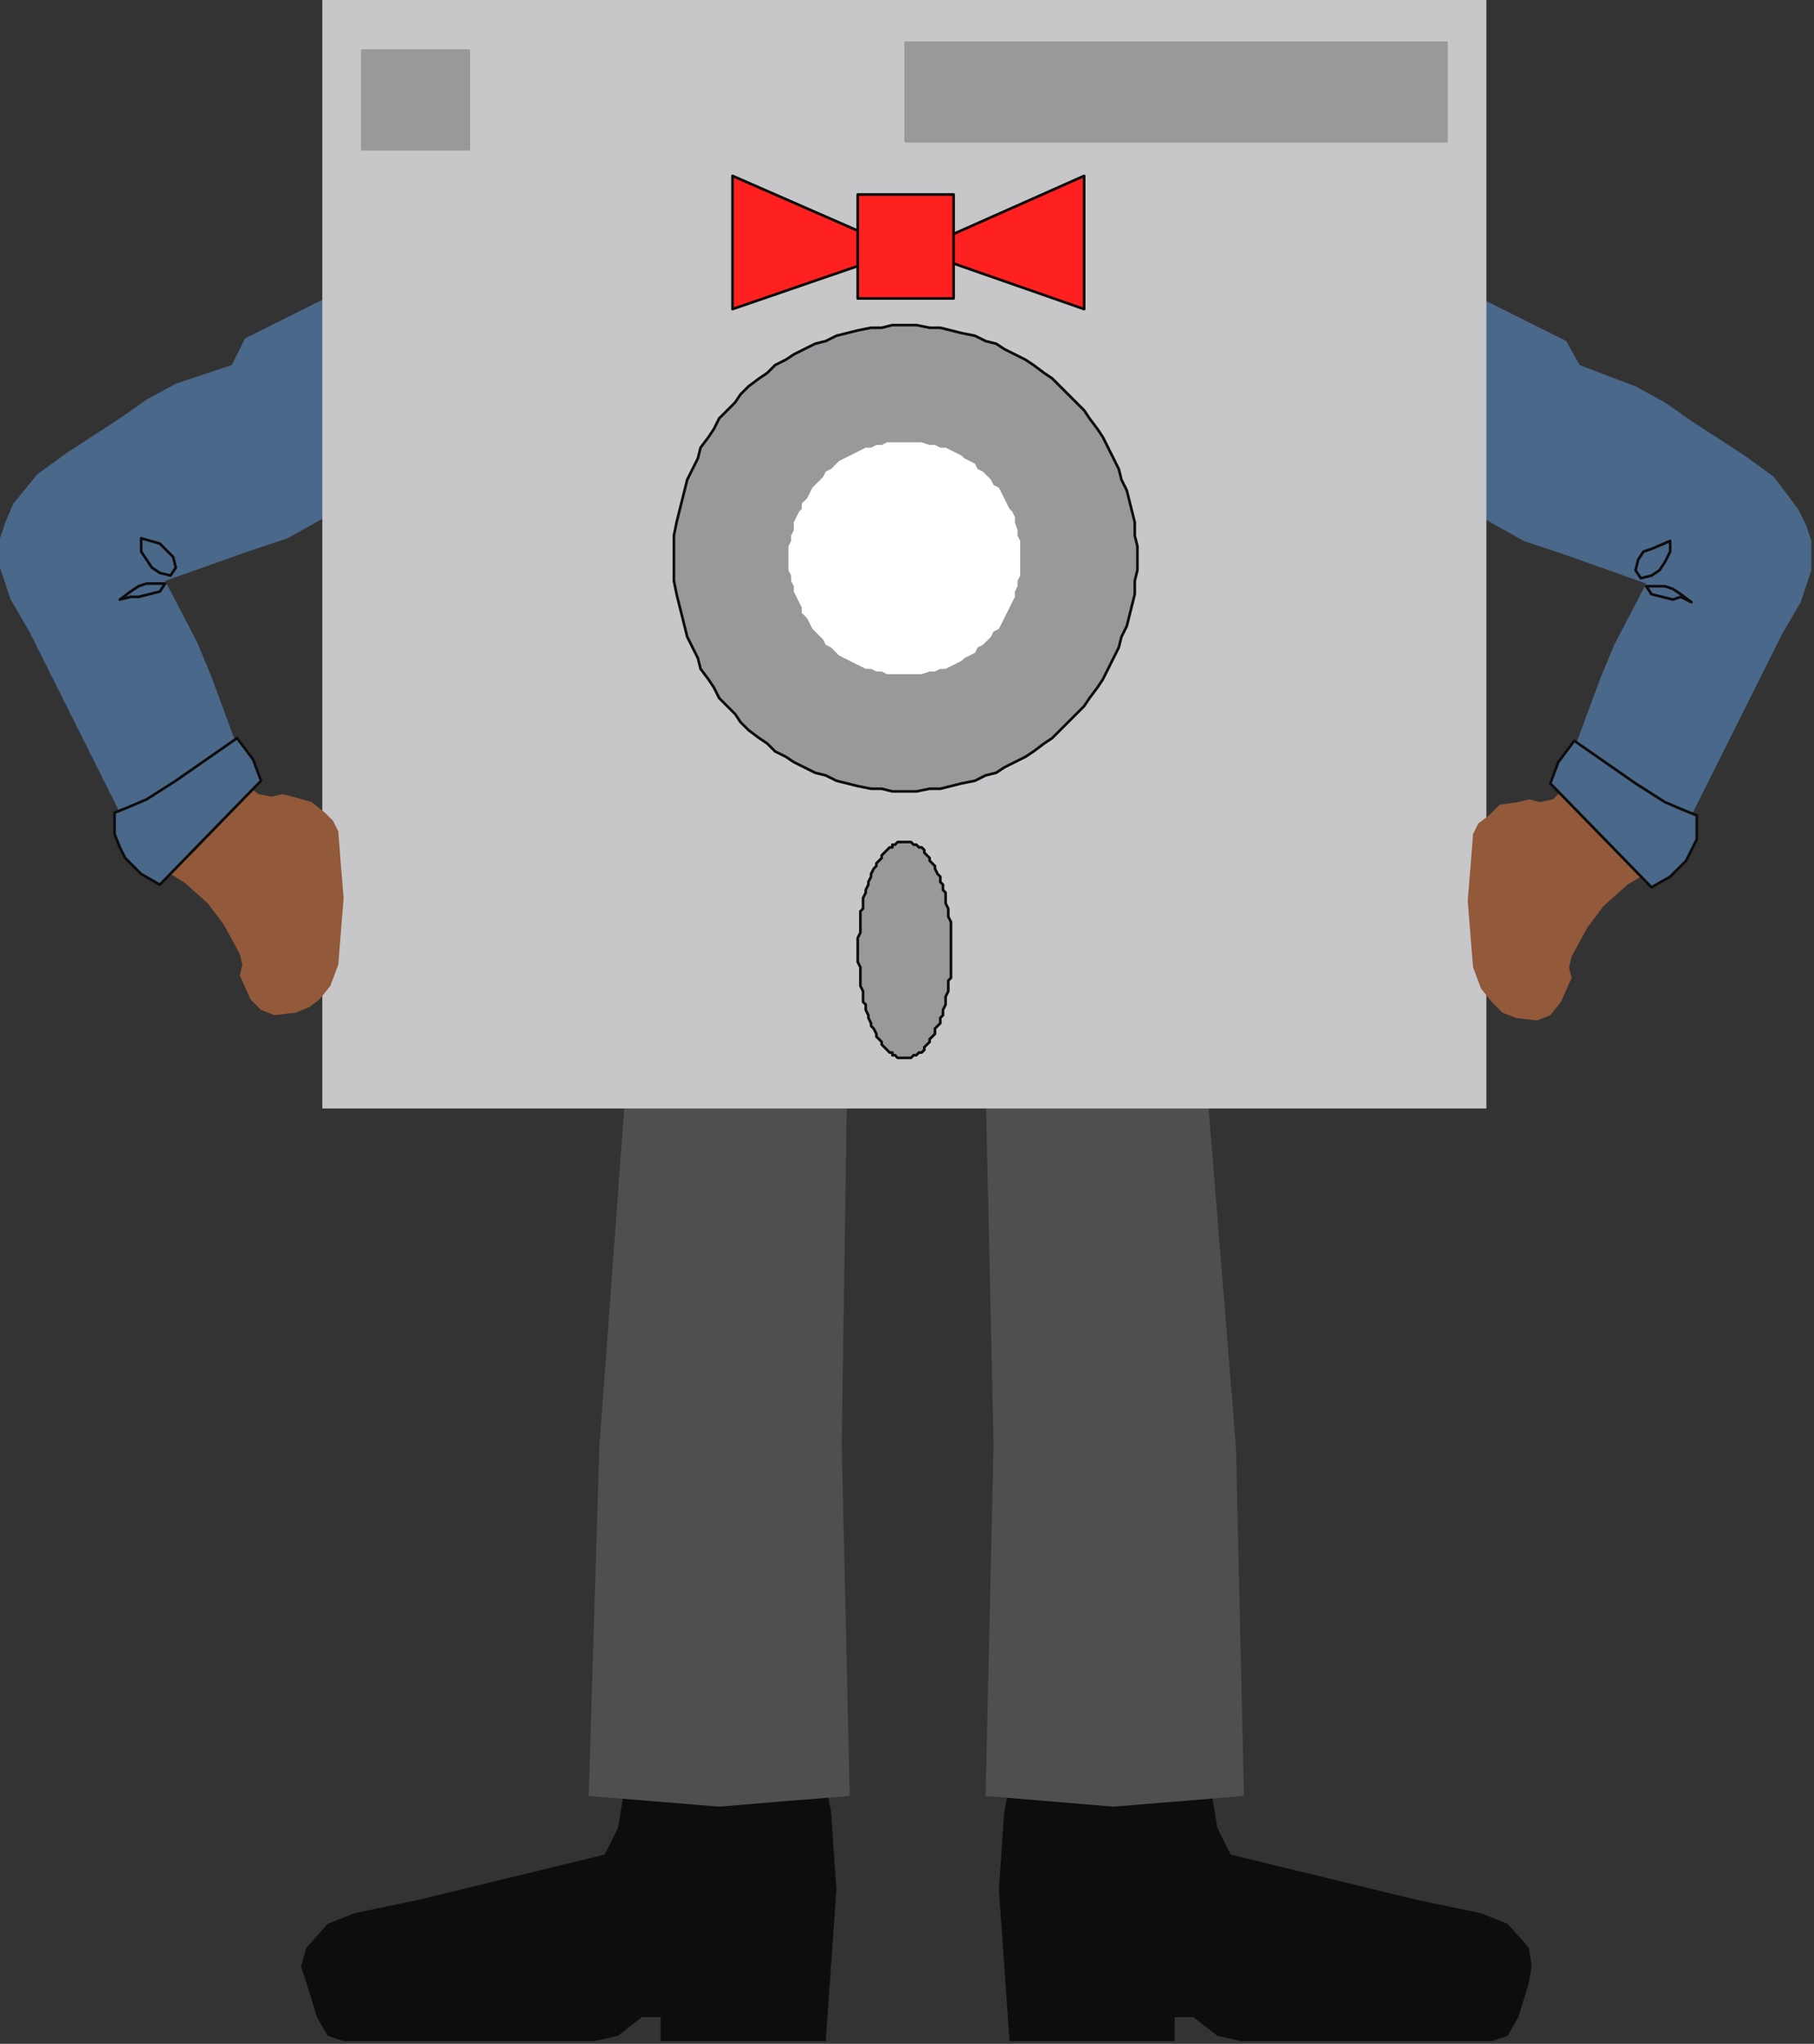 <?xml version="1.0" encoding="UTF-8" standalone="no"?>
<svg
   xmlns:dc="http://purl.org/dc/elements/1.1/"
   xmlns:cc="http://creativecommons.org/ns#"
   xmlns:rdf="http://www.w3.org/1999/02/22-rdf-syntax-ns#"
   xmlns:svg="http://www.w3.org/2000/svg"
   xmlns="http://www.w3.org/2000/svg"
   xmlns:sodipodi="http://sodipodi.sourceforge.net/DTD/sodipodi-0.dtd"
   xmlns:inkscape="http://www.inkscape.org/namespaces/inkscape"
   version="1.0"
   width="180.181mm"
   height="202.935mm"
   id="svg69"
   sodipodi:docname="DISKC012.WMF">
  <rect width="100%" height="100%" fill="#333333" stroke="none"/>
  <sodipodi:namedview
     pagecolor="#ffffff"
     bordercolor="#666666"
     borderopacity="1"
     objecttolerance="10"
     gridtolerance="10"
     guidetolerance="10"
     inkscape:pageopacity="0"
     inkscape:pageshadow="2"
     inkscape:window-width="640"
     inkscape:window-height="480"
     id="namedview71" />
  <defs
     id="defs3">
    <pattern
       id="WMFhbasepattern"
       patternUnits="userSpaceOnUse"
       width="6"
       height="6"
       x="0"
       y="0" />
  </defs>
  <path
     style="fill:#0e0d0d;fill-rule:evenodd;fill-opacity:1;stroke:none;"
     d="  M 386,652   L 380,664   L 377,680   L 375,709   L 379,766   L 441,766   L 441,757   L 448,757   L 457,764   L 466,766   L 560,766   L 566,764   L 570,757   L 574,744   L 575,738   L 574,731   L 566,722   L 556,718   L 532,713   L 462,696   L 457,686   L 455,674   L 455,652   L 386,652  z "
     id="path5" />
  <path
     style="fill:#0e0d0d;fill-rule:evenodd;fill-opacity:1;stroke:none;"
     d="  M 303,652   L 309,664   L 312,680   L 314,709   L 310,766   L 248,766   L 248,757   L 241,757   L 232,764   L 223,766   L 129,766   L 123,764   L 119,757   L 115,744   L 113,738   L 115,731   L 123,722   L 133,718   L 157,713   L 227,696   L 232,686   L 234,674   L 234,652   L 303,652  z "
     id="path7" />
  <path
     style="fill:#4f4f4f;fill-rule:evenodd;fill-opacity:1;stroke:none;"
     d="  M 453,407   L 464,543   L 467,674   L 418,678   L 394,676   L 370,674   L 373,542   L 370,407   L 453,407  z "
     id="path9" />
  <path
     style="fill:#4f4f4f;fill-rule:evenodd;fill-opacity:1;stroke:none;"
     d="  M 235,407   L 225,543   L 221,674   L 270,678   L 294,676   L 319,674   L 316,542   L 318,407   L 235,407  z "
     id="path11" />
  <path
     style="fill:#4a688a;fill-rule:evenodd;fill-opacity:1;stroke:none;"
     d="  M 124,111   L 92,127   L 87,137   L 66,144   L 55,150   L 45,157   L 25,170   L 14,178   L 5,189   L 2,196   L 0,202   L 0,213   L 4,225   L 11,237   L 17,249   L 45,305   L 58,305   L 73,297   L 82,290   L 89,280   L 79,253   L 74,241   L 62,218   L 93,207   L 108,202   L 124,193   L 124,111  z "
     id="path13" />
  <path
     style="fill:none;stroke:#0e0d0c;stroke-width:1px;stroke-linecap:round;stroke-linejoin:round;stroke-miterlimit:4;stroke-dasharray:none;stroke-opacity:1;"
     d="  M 64,216   L 66,213   L 65,209   L 63,207   L 60,204   L 53,202   L 53,207   L 55,210   L 57,213   L 60,215   L 64,216  "
     id="path15" />
  <path
     style="fill:none;stroke:#0e0d0c;stroke-width:1px;stroke-linecap:round;stroke-linejoin:round;stroke-miterlimit:4;stroke-dasharray:none;stroke-opacity:1;"
     d="  M 62,219   L 59,219   L 55,219   L 52,220   L 49,222   L 45,225   L 49,224   L 52,224   L 56,223   L 60,222   L 62,219  "
     id="path17" />
  <path
     style="fill:#4a688a;fill-rule:evenodd;fill-opacity:1;stroke:none;"
     d="  M 556,112   L 588,128   L 593,137   L 614,145   L 625,151   L 635,158   L 655,171   L 666,179   L 675,191   L 678,197   L 680,203   L 680,214   L 676,226   L 669,238   L 663,250   L 635,306   L 622,306   L 607,298   L 598,291   L 591,281   L 601,254   L 606,242   L 618,219   L 587,208   L 572,203   L 556,194   L 556,112  z "
     id="path19" />
  <path
     style="fill:#c7c7c9;fill-rule:evenodd;fill-opacity:1;stroke:none;"
     d="  M 121,416   L 558,416   L 558,0   L 121,0   L 121,416  z "
     id="path21" />
  <path
     style="fill:#99999b;fill-rule:evenodd;fill-opacity:1;stroke:none;"
     d="  M 427,209   L 427,205   L 426,201   L 426,196   L 425,192   L 424,188   L 423,184   L 421,180   L 420,176   L 418,172   L 416,168   L 414,164   L 412,161   L 409,157   L 407,154   L 404,151   L 401,148   L 398,145   L 395,142   L 392,140   L 388,137   L 385,135   L 381,133   L 377,131   L 374,129   L 370,128   L 366,126   L 361,125   L 357,124   L 353,123   L 349,123   L 344,122   L 340,122   L 335,122   L 331,123   L 327,123   L 322,124   L 318,125   L 314,126   L 310,128   L 306,129   L 302,131   L 298,133   L 295,135   L 291,137   L 288,140   L 285,142   L 281,145   L 278,148   L 276,151   L 273,154   L 270,157   L 268,161   L 266,164   L 263,168   L 262,172   L 260,176   L 258,180   L 257,184   L 256,188   L 255,192   L 254,196   L 253,201   L 253,205   L 253,209   L 253,214   L 253,218   L 254,223   L 255,227   L 256,231   L 257,235   L 258,239   L 260,243   L 262,247   L 263,251   L 266,255   L 268,258   L 270,262   L 273,265   L 276,268   L 278,271   L 281,274   L 285,277   L 288,279   L 291,282   L 295,284   L 298,286   L 302,288   L 306,290   L 310,291   L 314,293   L 318,294   L 322,295   L 327,296   L 331,296   L 335,297   L 340,297   L 344,297   L 349,296   L 353,296   L 357,295   L 361,294   L 366,293   L 370,291   L 374,290   L 377,288   L 381,286   L 385,284   L 388,282   L 392,279   L 395,277   L 398,274   L 401,271   L 404,268   L 407,265   L 409,262   L 412,258   L 414,255   L 416,251   L 418,247   L 420,243   L 421,239   L 423,235   L 424,231   L 425,227   L 426,223   L 426,218   L 427,214   L 427,209  z "
     id="path23" />
  <path
     style="fill:none;stroke:#0e0d0c;stroke-width:1px;stroke-linecap:round;stroke-linejoin:round;stroke-miterlimit:4;stroke-dasharray:none;stroke-opacity:1;"
     d="  M 427,209   L 427,209   L 427,205   L 426,201   L 426,196   L 425,192   L 424,188   L 423,184   L 421,180   L 420,176   L 418,172   L 416,168   L 414,164   L 412,161   L 409,157   L 407,154   L 404,151   L 401,148   L 398,145   L 395,142   L 392,140   L 388,137   L 385,135   L 381,133   L 377,131   L 374,129   L 370,128   L 366,126   L 361,125   L 357,124   L 353,123   L 349,123   L 344,122   L 340,122   L 340,122   L 335,122   L 331,123   L 327,123   L 322,124   L 318,125   L 314,126   L 310,128   L 306,129   L 302,131   L 298,133   L 295,135   L 291,137   L 288,140   L 285,142   L 281,145   L 278,148   L 276,151   L 273,154   L 270,157   L 268,161   L 266,164   L 263,168   L 262,172   L 260,176   L 258,180   L 257,184   L 256,188   L 255,192   L 254,196   L 253,201   L 253,205   L 253,209   L 253,209   L 253,214   L 253,218   L 254,223   L 255,227   L 256,231   L 257,235   L 258,239   L 260,243   L 262,247   L 263,251   L 266,255   L 268,258   L 270,262   L 273,265   L 276,268   L 278,271   L 281,274   L 285,277   L 288,279   L 291,282   L 295,284   L 298,286   L 302,288   L 306,290   L 310,291   L 314,293   L 318,294   L 322,295   L 327,296   L 331,296   L 335,297   L 340,297   L 340,297   L 344,297   L 349,296   L 353,296   L 357,295   L 361,294   L 366,293   L 370,291   L 374,290   L 377,288   L 381,286   L 385,284   L 388,282   L 392,279   L 395,277   L 398,274   L 401,271   L 404,268   L 407,265   L 409,262   L 412,258   L 414,255   L 416,251   L 418,247   L 420,243   L 421,239   L 423,235   L 424,231   L 425,227   L 426,223   L 426,218   L 427,214   L 427,209  "
     id="path25" />
  <path
     style="fill:#ffffff;fill-rule:evenodd;fill-opacity:1;stroke:none;"
     d="  M 383,209   L 383,207   L 383,205   L 383,203   L 382,201   L 382,199   L 381,196   L 381,194   L 380,192   L 379,191   L 378,189   L 377,187   L 376,185   L 375,183   L 373,182   L 372,180   L 371,179   L 369,177   L 367,176   L 366,174   L 364,173   L 362,172   L 361,171   L 359,170   L 357,169   L 355,168   L 353,168   L 351,167   L 349,167   L 346,166   L 344,166   L 342,166   L 340,166   L 338,166   L 335,166   L 333,166   L 331,167   L 329,167   L 327,168   L 325,168   L 323,169   L 321,170   L 319,171   L 317,172   L 315,173   L 314,174   L 312,176   L 310,177   L 309,179   L 308,180   L 306,182   L 305,183   L 304,185   L 303,187   L 301,189   L 301,191   L 300,192   L 299,194   L 298,196   L 298,199   L 297,201   L 297,203   L 296,205   L 296,207   L 296,209   L 296,212   L 296,214   L 297,216   L 297,218   L 298,220   L 298,222   L 299,224   L 300,226   L 301,228   L 301,230   L 303,232   L 304,234   L 305,236   L 306,237   L 308,239   L 309,240   L 310,242   L 312,243   L 314,245   L 315,246   L 317,247   L 319,248   L 321,249   L 323,250   L 325,251   L 327,251   L 329,252   L 331,252   L 333,253   L 335,253   L 338,253   L 340,253   L 342,253   L 344,253   L 346,253   L 349,252   L 351,252   L 353,251   L 355,251   L 357,250   L 359,249   L 361,248   L 362,247   L 364,246   L 366,245   L 367,243   L 369,242   L 371,240   L 372,239   L 373,237   L 375,236   L 376,234   L 377,232   L 378,230   L 379,228   L 380,226   L 381,224   L 381,222   L 382,220   L 382,218   L 383,216   L 383,214   L 383,212   L 383,209  z "
     id="path27" />
  <path
     style="fill:#99999b;fill-rule:evenodd;fill-opacity:1;stroke:none;"
     d="  M 340,53   L 543,53   L 543,16   L 340,16   L 340,53  z "
     id="path29" />
  <path
     style="fill:none;stroke:#99999b;stroke-width:1px;stroke-linecap:round;stroke-linejoin:round;stroke-miterlimit:4;stroke-dasharray:none;stroke-opacity:1;"
     d="  M 340,53   L 543,53   L 543,16   L 340,16   L 340,53  "
     id="path31" />
  <path
     style="fill:#99999b;fill-rule:evenodd;fill-opacity:1;stroke:none;"
     d="  M 136,56   L 176,56   L 176,19   L 136,19   L 136,56  z "
     id="path33" />
  <path
     style="fill:none;stroke:#99999b;stroke-width:1px;stroke-linecap:round;stroke-linejoin:round;stroke-miterlimit:4;stroke-dasharray:none;stroke-opacity:1;"
     d="  M 136,56   L 176,56   L 176,19   L 136,19   L 136,56  "
     id="path35" />
  <path
     style="fill:#99999b;fill-rule:evenodd;fill-opacity:1;stroke:none;"
     d="  M 357,356   L 357,354   L 357,352   L 357,350   L 357,348   L 357,346   L 356,344   L 356,342   L 356,341   L 355,339   L 355,337   L 355,335   L 354,334   L 354,332   L 353,331   L 353,329   L 352,328   L 351,326   L 351,325   L 350,324   L 349,323   L 349,322   L 348,321   L 347,320   L 347,319   L 346,318   L 345,318   L 344,317   L 343,317   L 342,316   L 342,316   L 341,316   L 340,316   L 339,316   L 338,316   L 337,316   L 336,317   L 335,317   L 335,318   L 334,318   L 333,319   L 332,320   L 331,321   L 331,322   L 330,323   L 329,324   L 329,325   L 328,326   L 327,328   L 327,329   L 326,331   L 326,332   L 325,334   L 325,335   L 324,337   L 324,339   L 324,341   L 323,342   L 323,344   L 323,346   L 323,348   L 323,350   L 322,352   L 322,354   L 322,356   L 322,359   L 322,361   L 323,363   L 323,365   L 323,367   L 323,368   L 323,370   L 324,372   L 324,374   L 324,376   L 325,377   L 325,379   L 326,381   L 326,382   L 327,384   L 327,385   L 328,386   L 329,388   L 329,389   L 330,390   L 331,391   L 331,392   L 332,393   L 333,394   L 334,395   L 335,395   L 335,396   L 336,396   L 337,397   L 338,397   L 339,397   L 340,397   L 341,397   L 342,397   L 342,397   L 343,396   L 344,396   L 345,395   L 346,395   L 347,394   L 347,393   L 348,392   L 349,391   L 349,390   L 350,389   L 351,388   L 351,386   L 352,385   L 353,384   L 353,382   L 354,381   L 354,379   L 355,377   L 355,376   L 355,374   L 356,372   L 356,370   L 356,368   L 357,367   L 357,365   L 357,363   L 357,361   L 357,359   L 357,356  z "
     id="path37" />
  <path
     style="fill:none;stroke:#0e0d0c;stroke-width:1px;stroke-linecap:round;stroke-linejoin:round;stroke-miterlimit:4;stroke-dasharray:none;stroke-opacity:1;"
     d="  M 357,356   L 357,356   L 357,354   L 357,352   L 357,350   L 357,348   L 357,346   L 356,344   L 356,342   L 356,341   L 355,339   L 355,337   L 355,335   L 354,334   L 354,332   L 353,331   L 353,329   L 352,328   L 351,326   L 351,325   L 350,324   L 349,323   L 349,322   L 348,321   L 347,320   L 347,319   L 346,318   L 345,318   L 344,317   L 343,317   L 342,316   L 342,316   L 341,316   L 340,316   L 340,316   L 339,316   L 338,316   L 337,316   L 336,317   L 335,317   L 335,318   L 334,318   L 333,319   L 332,320   L 331,321   L 331,322   L 330,323   L 329,324   L 329,325   L 328,326   L 327,328   L 327,329   L 326,331   L 326,332   L 325,334   L 325,335   L 324,337   L 324,339   L 324,341   L 323,342   L 323,344   L 323,346   L 323,348   L 323,350   L 322,352   L 322,354   L 322,356   L 322,356   L 322,359   L 322,361   L 323,363   L 323,365   L 323,367   L 323,368   L 323,370   L 324,372   L 324,374   L 324,376   L 325,377   L 325,379   L 326,381   L 326,382   L 327,384   L 327,385   L 328,386   L 329,388   L 329,389   L 330,390   L 331,391   L 331,392   L 332,393   L 333,394   L 334,395   L 335,395   L 335,396   L 336,396   L 337,397   L 338,397   L 339,397   L 340,397   L 340,397   L 341,397   L 342,397   L 342,397   L 343,396   L 344,396   L 345,395   L 346,395   L 347,394   L 347,393   L 348,392   L 349,391   L 349,390   L 350,389   L 351,388   L 351,386   L 352,385   L 353,384   L 353,382   L 354,381   L 354,379   L 355,377   L 355,376   L 355,374   L 356,372   L 356,370   L 356,368   L 357,367   L 357,365   L 357,363   L 357,361   L 357,359   L 357,356  "
     id="path39" />
  <path
     style="fill:#ff201f;fill-rule:evenodd;fill-opacity:1;stroke:none;"
     d="  M 275,66   L 275,116   L 339,94   L 275,66  z "
     id="path41" />
  <path
     style="fill:#ff201f;fill-rule:evenodd;fill-opacity:1;stroke:none;"
     d="  M 407,66   L 407,116   L 344,94   L 407,66  z "
     id="path43" />
  <path
     style="fill:none;stroke:#0e0d0c;stroke-width:1px;stroke-linecap:round;stroke-linejoin:round;stroke-miterlimit:4;stroke-dasharray:none;stroke-opacity:1;"
     d="  M 275,66   L 275,116   L 339,94   L 275,66  "
     id="path45" />
  <path
     style="fill:none;stroke:#0e0d0c;stroke-width:1px;stroke-linecap:round;stroke-linejoin:round;stroke-miterlimit:4;stroke-dasharray:none;stroke-opacity:1;"
     d="  M 407,66   L 407,116   L 344,94   L 407,66  "
     id="path47" />
  <path
     style="fill:#ff201f;fill-rule:evenodd;fill-opacity:1;stroke:none;"
     d="  M 322,112   L 358,112   L 358,73   L 322,73   L 322,112  z "
     id="path49" />
  <path
     style="fill:none;stroke:#0e0d0c;stroke-width:1px;stroke-linecap:round;stroke-linejoin:round;stroke-miterlimit:4;stroke-dasharray:none;stroke-opacity:1;"
     d="  M 322,112   L 358,112   L 358,73   L 322,73   L 322,112  "
     id="path51" />
  <path
     style="fill:none;stroke:#0e0d0c;stroke-width:1px;stroke-linecap:round;stroke-linejoin:round;stroke-miterlimit:4;stroke-dasharray:none;stroke-opacity:1;"
     d="  M 616,217   L 614,214   L 615,210   L 617,207   L 620,206   L 627,203   L 627,207   L 625,211   L 623,214   L 620,216   L 616,217  "
     id="path53" />
  <path
     style="fill:none;stroke:#0e0d0c;stroke-width:1px;stroke-linecap:round;stroke-linejoin:round;stroke-miterlimit:4;stroke-dasharray:none;stroke-opacity:1;"
     d="  M 618,220   L 621,220   L 625,220   L 628,221   L 631,223   L 635,226   L 631,224   L 628,225   L 624,224   L 620,223   L 618,220  "
     id="path55" />
  <path
     style="fill:#92593a;fill-rule:evenodd;fill-opacity:1;stroke:none;"
     d="  M 587,296   L 583,300   L 578,301   L 574,300   L 570,301   L 563,302   L 559,306   L 555,309   L 553,313   L 552,326   L 551,338   L 553,363   L 556,371   L 560,376   L 564,380   L 569,382   L 577,383   L 582,381   L 586,376   L 590,367   L 589,363   L 590,359   L 596,348   L 602,340   L 611,332   L 621,326   L 587,296  z "
     id="path57" />
  <path
     style="fill:#4a688a;fill-rule:evenodd;fill-opacity:1;stroke:none;"
     d="  M 585,286   L 591,278   L 614,294   L 625,301   L 632,304   L 637,306   L 637,315   L 635,319   L 633,323   L 627,329   L 620,333   L 582,294   L 585,286  z "
     id="path59" />
  <path
     style="fill:none;stroke:#0e0d0c;stroke-width:1px;stroke-linecap:round;stroke-linejoin:round;stroke-miterlimit:4;stroke-dasharray:none;stroke-opacity:1;"
     d="  M 585,286   L 591,278   L 614,294   L 625,301   L 632,304   L 637,306   L 637,315   L 635,319   L 633,323   L 627,329   L 620,333   L 582,294   L 585,286  "
     id="path61" />
  <path
     style="fill:#92593a;fill-rule:evenodd;fill-opacity:1;stroke:none;"
     d="  M 93,295   L 97,298   L 102,299   L 106,298   L 110,299   L 117,301   L 122,305   L 125,308   L 127,312   L 128,325   L 129,337   L 127,362   L 124,370   L 120,375   L 116,378   L 111,380   L 103,381   L 98,379   L 94,375   L 90,366   L 91,362   L 90,358   L 84,347   L 78,339   L 69,331   L 59,325   L 93,295  z "
     id="path63" />
  <path
     style="fill:#4a688a;fill-rule:evenodd;fill-opacity:1;stroke:none;"
     d="  M 95,285   L 89,277   L 66,293   L 55,300   L 48,303   L 43,305   L 43,313   L 45,318   L 47,322   L 53,328   L 60,332   L 98,293   L 95,285  z "
     id="path65" />
  <path
     style="fill:none;stroke:#0e0d0c;stroke-width:1px;stroke-linecap:round;stroke-linejoin:round;stroke-miterlimit:4;stroke-dasharray:none;stroke-opacity:1;"
     d="  M 95,285   L 89,277   L 66,293   L 55,300   L 48,303   L 43,305   L 43,313   L 45,318   L 47,322   L 53,328   L 60,332   L 98,293   L 95,285  "
     id="path67" />
</svg>
